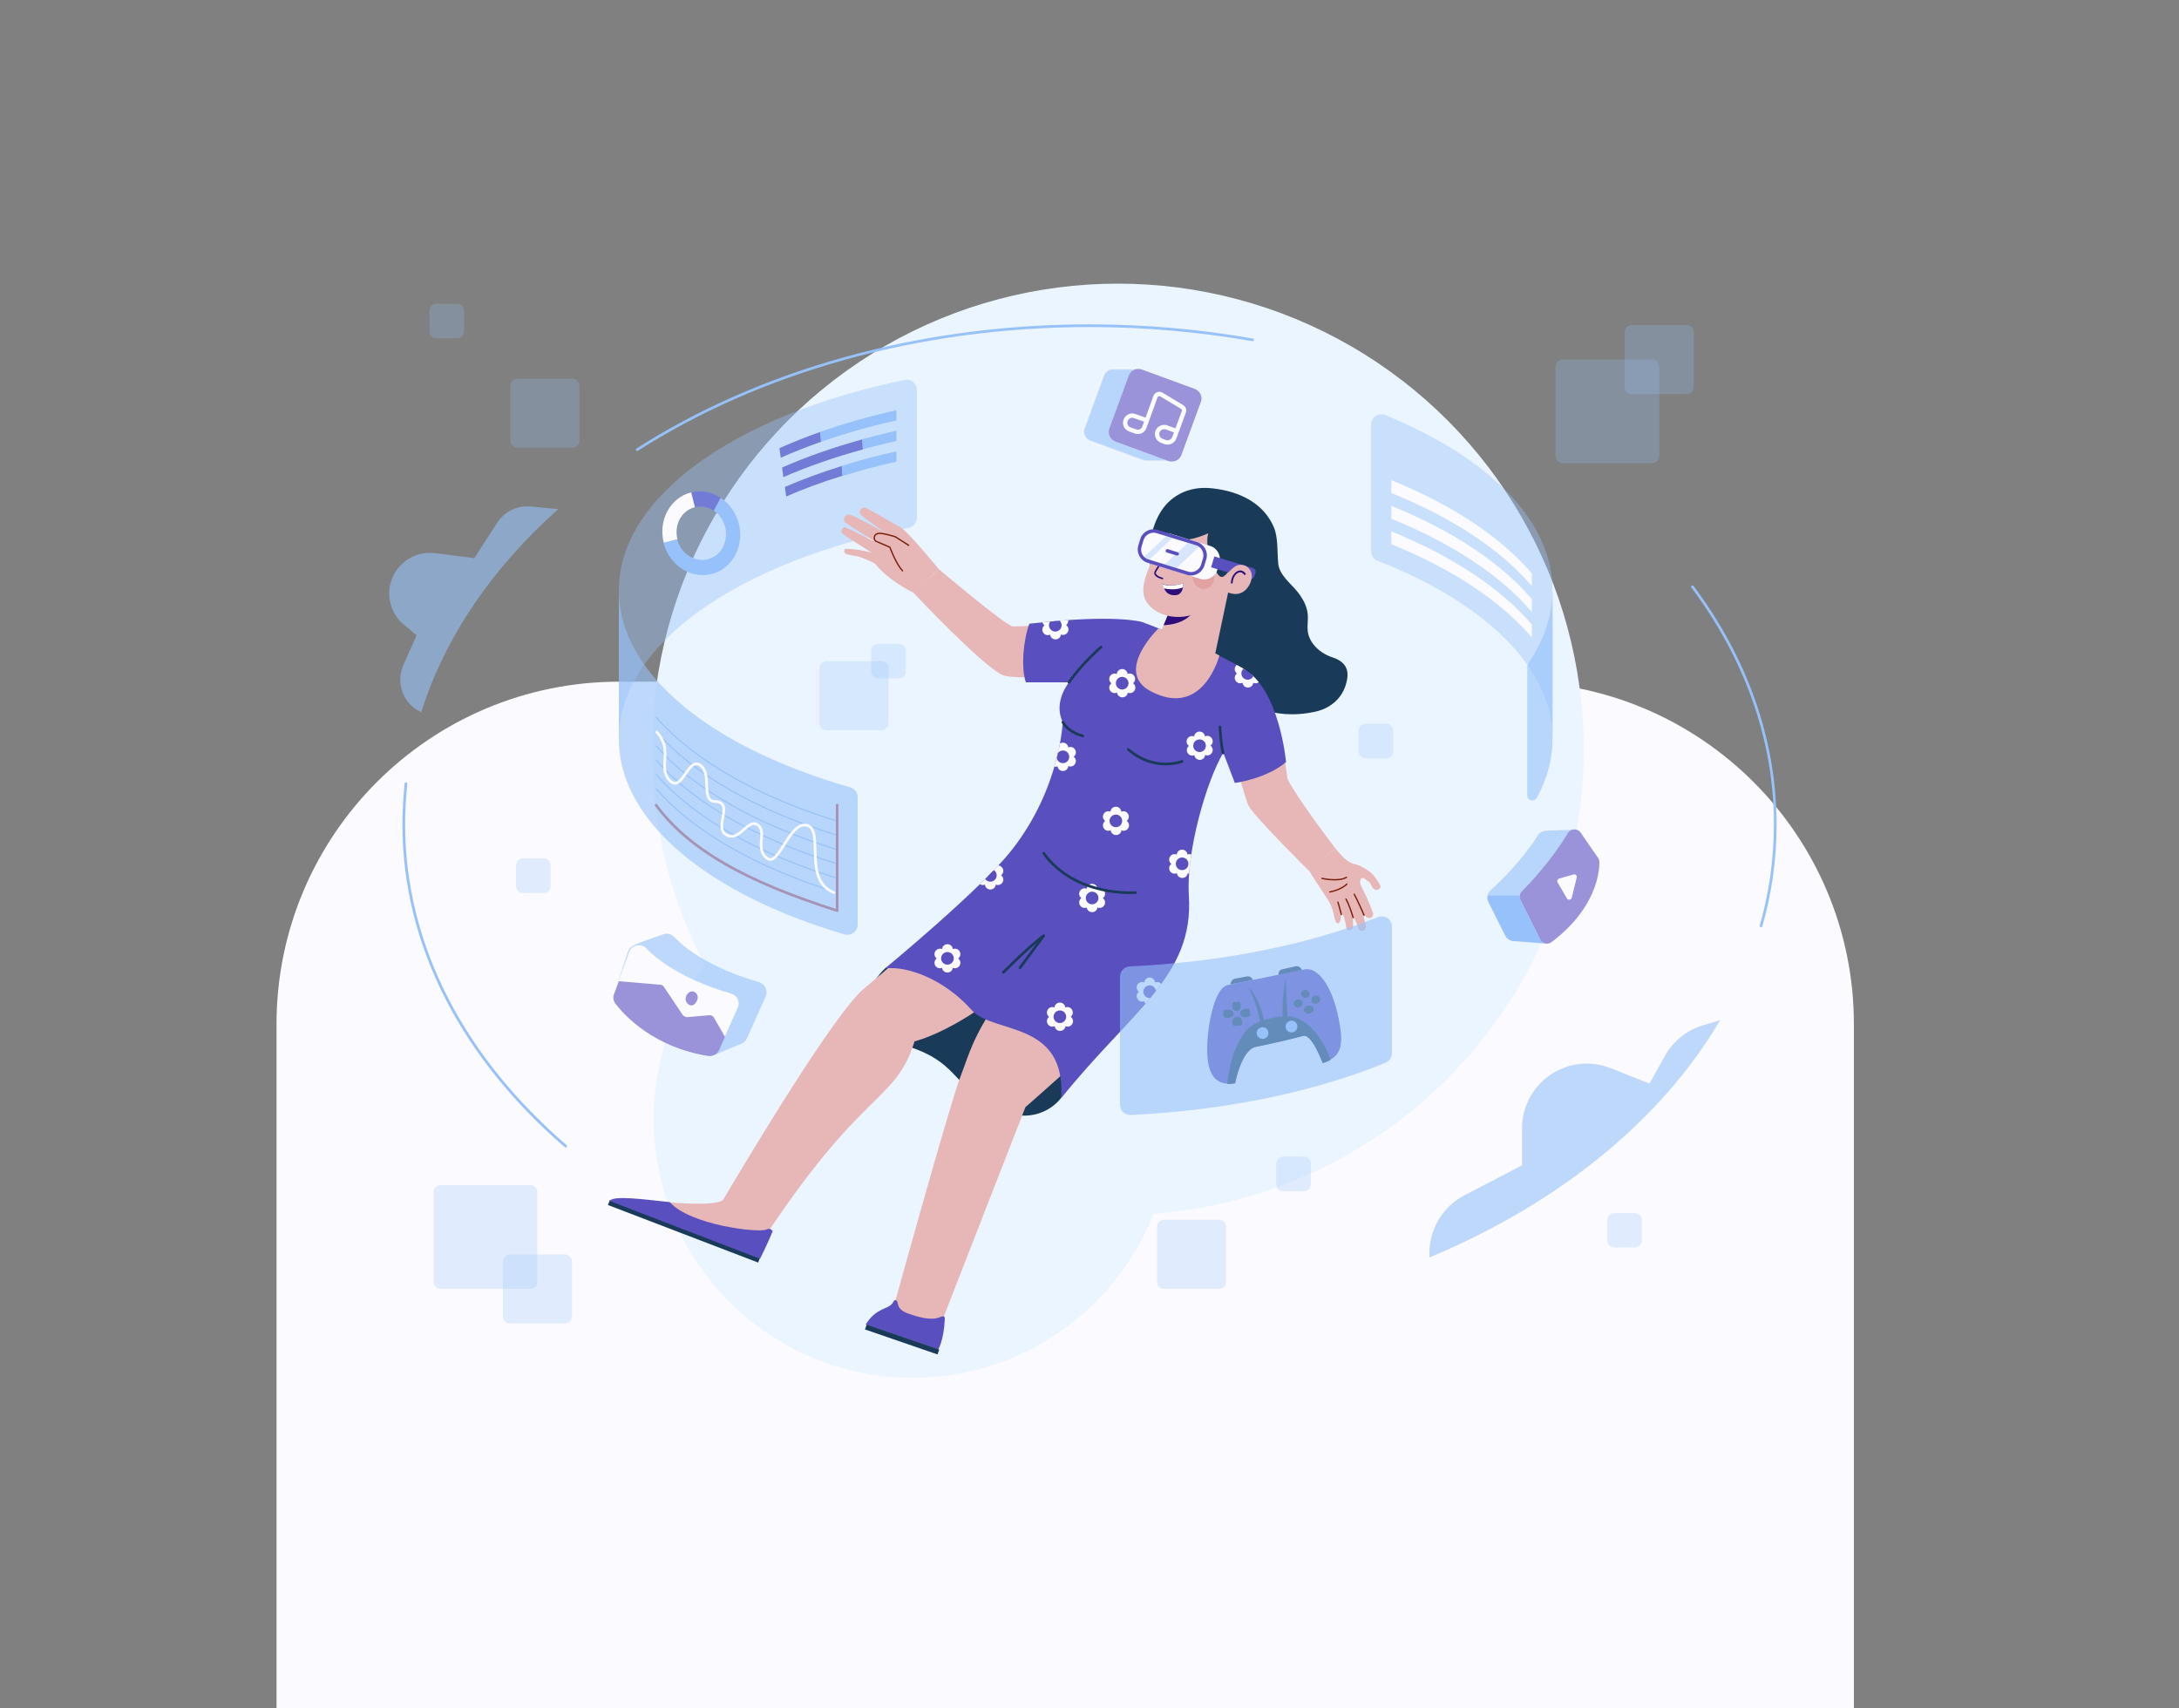 <?xml version="1.0" encoding="utf-8"?>
<!-- Generator: Adobe Illustrator 27.1.0, SVG Export Plug-In . SVG Version: 6.00 Build 0)  -->
<svg version="1.1" id="Capa_1" xmlns="http://www.w3.org/2000/svg" xmlns:xlink="http://www.w3.org/1999/xlink" x="0px" y="0px"
	 viewBox="0 0 1000 784" style="enable-background:new 0 0 1000 784;" xml:space="preserve">
<rect x="0" y="0" width="1000" height="784" fill="#808080" stroke="none"/>
<style type="text/css">
	.st0{fill:#FAFAFF;}
	.st1{fill:#EBF5FF;}
	.st2{opacity:0.25;fill:#96C1FA;enable-background:new    ;}
	.st3{fill:none;stroke:#96C1FA;stroke-width:1.228;stroke-linecap:round;stroke-linejoin:round;stroke-miterlimit:10;}
	.st4{opacity:0.6;}
	.st5{fill:#96C1FA;}
	.st6{opacity:0.6;fill:#96C1FA;enable-background:new    ;}
	.st7{opacity:0.6;fill:#5A4FBF;enable-background:new    ;}
	.st8{opacity:0.6;fill:#96C1FA;stroke:#FAFAFF;stroke-miterlimit:10;enable-background:new    ;}
	.st9{fill:none;stroke:#FAFAFF;stroke-width:2;stroke-miterlimit:10;}
	.st10{opacity:0.4;fill:#96C1FA;enable-background:new    ;}
	.st11{fill:#5A4FBF;}
	.st12{fill:none;stroke:#96C1FA;stroke-width:0.5;stroke-miterlimit:10;}
	.st13{fill:none;stroke:#BF504C;stroke-width:1.228;stroke-linecap:round;stroke-linejoin:round;stroke-miterlimit:10;}
	.st14{fill:none;stroke:#FAFAFF;stroke-width:1.228;stroke-linecap:round;stroke-linejoin:round;stroke-miterlimit:10;}
	.st15{fill:#193B59;}
	.st16{fill:#E7B7B7;}
	.st17{fill:#2D0E7A;}
	.st18{fill:#E3A2A2;}
	.st19{opacity:0.35;clip-path:url(#SVGID_00000114758475202329045590000018383462248294592386_);}
	.st20{fill:none;stroke:#7A1F0C;stroke-width:0.614;stroke-linecap:round;stroke-linejoin:round;stroke-miterlimit:10;}
	.st21{clip-path:url(#SVGID_00000113346935267851145940000013495158753629053083_);}
	.st22{fill:none;stroke:#193B59;stroke-width:1.228;stroke-linecap:round;stroke-linejoin:round;stroke-miterlimit:10;}
</style>
<g id="BACKGROUND">
	<path class="st0" d="M284.2,312.9h409.3c86.9,0,157.3,70.4,157.3,157.3V784H126.9V470.2C126.9,383.3,197.3,312.9,284.2,312.9z"/>
</g>
<g id="OBJECTS">
	<g>
		<circle class="st1" cx="513" cy="344" r="213.8"/>
		<ellipse class="st1" cx="418.8" cy="513.6" rx="118.8" ry="118.8"/>
	</g>
	<g>
		<path class="st2" d="M200.3,155.3h9.5c1.7,0,3.2-1.4,3.2-3.2v-9.5c0-1.7-1.4-3.2-3.2-3.2h-9.5c-1.7,0-3.2,1.4-3.2,3.2v9.5
			C197.1,153.9,198.5,155.3,200.3,155.3z"/>
		<path class="st2" d="M240,409.9h9.5c1.7,0,3.2-1.4,3.2-3.2v-9.5c0-1.7-1.4-3.2-3.2-3.2H240c-1.7,0-3.2,1.4-3.2,3.2v9.5
			C236.8,408.5,238.2,409.9,240,409.9z"/>
		<g>
			<path class="st2" d="M774.1,149.2h-25.3c-1.7,0-3.2,1.4-3.2,3.2v25.3c0,1.7,1.4,3.2,3.2,3.2h25.3c1.7,0,3.2-1.4,3.2-3.2v-25.3
				C777.3,150.6,775.8,149.2,774.1,149.2z"/>
			<path class="st2" d="M758.3,165h-41.2c-1.7,0-3.2,1.4-3.2,3.2v41.2c0,1.7,1.4,3.2,3.2,3.2h41.2c1.7,0,3.2-1.4,3.2-3.2v-41.2
				C761.4,166.5,760,165,758.3,165z"/>
		</g>
		<g>
			<path class="st2" d="M259.3,607.5h-25.3c-1.7,0-3.2-1.4-3.2-3.2v-25.3c0-1.7,1.4-3.2,3.2-3.2h25.3c1.7,0,3.2,1.4,3.2,3.2v25.3
				C262.5,606,261,607.5,259.3,607.5z"/>
			<path class="st2" d="M243.4,591.6h-41.2c-1.7,0-3.2-1.4-3.2-3.2v-41.2c0-1.7,1.4-3.2,3.2-3.2h41.2c1.7,0,3.2,1.4,3.2,3.2v41.2
				C246.6,590.2,245.2,591.6,243.4,591.6z"/>
		</g>
		<path class="st2" d="M237.4,205.5h25.3c1.7,0,3.2-1.4,3.2-3.2v-25.3c0-1.7-1.4-3.2-3.2-3.2h-25.3c-1.7,0-3.2,1.4-3.2,3.2v25.3
			C234.2,204,235.7,205.5,237.4,205.5z"/>
		<path class="st2" d="M534.2,591.6h25.3c1.7,0,3.2-1.4,3.2-3.2v-25.3c0-1.7-1.4-3.2-3.2-3.2h-25.3c-1.7,0-3.2,1.4-3.2,3.2v25.3
			C531,590.2,532.4,591.6,534.2,591.6z"/>
		<path class="st2" d="M588.9,546.8h9.5c1.7,0,3.2-1.4,3.2-3.2v-9.5c0-1.7-1.4-3.2-3.2-3.2h-9.5c-1.7,0-3.2,1.4-3.2,3.2v9.5
			C585.7,545.4,587.1,546.8,588.9,546.8z"/>
		<path class="st2" d="M379.3,335.2h25.3c1.7,0,3.2-1.4,3.2-3.2v-25.3c0-1.7-1.4-3.2-3.2-3.2h-25.3c-1.7,0-3.2,1.4-3.2,3.2V332
			C376.1,333.8,377.5,335.2,379.3,335.2z"/>
		<path class="st2" d="M403,311.4h9.5c1.7,0,3.2-1.4,3.2-3.2v-9.5c0-1.7-1.4-3.2-3.2-3.2H403c-1.7,0-3.2,1.4-3.2,3.2v9.5
			C399.9,310,401.3,311.4,403,311.4z"/>
		<path class="st2" d="M740.8,572.6h9.5c1.7,0,3.2-1.4,3.2-3.2V560c0-1.7-1.4-3.2-3.2-3.2h-9.5c-1.7,0-3.2,1.4-3.2,3.2v9.5
			C737.7,571.2,739.1,572.6,740.8,572.6z"/>
		<path class="st2" d="M626.7,348.1h9.5c1.7,0,3.2-1.4,3.2-3.2v-9.5c0-1.7-1.4-3.2-3.2-3.2h-9.5c-1.7,0-3.2,1.4-3.2,3.2v9.5
			C623.5,346.6,625,348.1,626.7,348.1z"/>
	</g>
	<g>
		<path class="st3" d="M776.7,269.3c24.2,32.4,38,69.6,38,109.1c0,16-2.2,31.5-6.5,46.6"/>
		<path class="st3" d="M292.4,206.4c55.4-35.4,128.1-56.9,207.6-56.9c25.8,0,50.9,2.3,74.9,6.5"/>
		<path class="st3" d="M259.6,526.1c-46.3-39.9-74.3-91.4-74.3-147.7c0-6.3,0.4-12.5,1-18.7"/>
	</g>
	<g class="st4">
		<path class="st5" d="M656,577.2c59.2-24.7,106.4-62.9,133.4-108.9l-7.5,2.2c-7.6,2.2-14,7.3-17.8,14.1l-7.1,12.8l-17.8-7.1
			c-10.2-4-21.7-2.2-30.1,4.9l0,0c-6.7,5.6-10.6,13.9-10.6,22.7v17l-26.5,13.8c-9.6,5-15.7,14.9-16,25.7L656,577.2z"/>
		<path class="st5" d="M193.3,326.9c11-34.8,32.9-66.5,62.9-93.2l-12.7-1.2c-6.1-0.6-12,2.3-15.3,7.4l-10.5,16.3l-18-2.3
			c-8.1-1-16,3.3-19.4,10.8l0,0c-3.5,7.6-1.4,16.6,5,22l5.9,4.9l-6.1,13.7C181.5,313.6,185.1,323.2,193.3,326.9L193.3,326.9z"/>
	</g>
	<g>
		<g>
			<path class="st6" d="M723.2,380.8l-13.6,0.5c-1.5,0.1-3,0.8-3.8,2.1c-7.2,11.4-17,21-21.7,25.2c-1.6,1.4-2,3.7-1,5.6l7.6,15.2
				c0.7,1.5,2.2,2.5,3.8,2.6l15.6,1.2l13.7-28.3L723.2,380.8z"/>
			<path class="st0" d="M697.8,413.2l9,18c1,2,3.5,2.6,5.3,1.2c20.5-15.5,21.9-32.1,21.9-36.6c0-0.7-0.2-1.4-0.6-2l-8-11.6
				c-1.4-2.1-4.6-2-5.9,0.2c-7.5,12.4-17.1,22.8-21.1,26.7C697.3,410.2,697.1,411.8,697.8,413.2z"/>
			<path class="st7" d="M697.8,413.2l9,18c1,2,3.5,2.6,5.3,1.2c20.5-15.5,21.9-32.1,21.9-36.6c0-0.7-0.2-1.4-0.6-2l-8-11.6
				c-1.4-2.1-4.6-2-5.9,0.2c-7.5,12.4-17.1,22.8-21.1,26.7C697.3,410.2,697.1,411.8,697.8,413.2z"/>
			<path class="st0" d="M714.8,405l4.3,7.4c0.5,0.9,1.9,0.7,2.2-0.3l2.3-9.3c0.2-0.9-0.6-1.7-1.5-1.4l-6.6,1.9
				C714.8,403.5,714.4,404.4,714.8,405z"/>
			<g>
				<path class="st5" d="M706.8,431.2l-9-18c-0.3-0.7-0.4-1.4-0.3-2.1h-14.7c-0.2,1-0.1,2.1,0.4,3l7.6,15.2c0.7,1.5,2.2,2.5,3.8,2.6
					l14.7,1.1C708.3,432.9,707.3,432.2,706.8,431.2z"/>
				<path class="st5" d="M710.1,433.1l0.2,0l0,0C710.2,433.1,710.1,433.1,710.1,433.1z"/>
			</g>
		</g>
		<g>
			<path class="st6" d="M348.3,450.8c-9.1-2.6-27.8-9.1-39-20.8c-1.4-1.5-3.5-1.8-5.2-1l0,0c-12.4,4.2-14.4,4.9-15.6,7
				c-0.4,0.7-6.6,20.3-6.6,20.3l7.3,2.4l38.8,25.5l12.4-5.2l0,0c1-0.5,1.9-1.3,2.4-2.4l8.6-19.2
				C352.5,454.6,351.1,451.6,348.3,450.8z"/>
			<path class="st0" d="M296.6,435.3c11.3,11.7,30,18.2,39,20.8c2.7,0.8,4.2,3.8,3,6.4l-8.6,19.2c-0.9,1.9-2.9,3.1-5,2.7
				c-25-4-38.3-18.4-42.5-23.9c-1-1.3-1.2-3-0.7-4.5l7-19.2C290,433.8,294.2,432.8,296.6,435.3z"/>
			<path class="st7" d="M313.2,465.7l-8.5-12.7c-0.4-0.6-1-1-1.8-1l-18.9-1.6l-2.2,5.9c-0.6,1.5-0.3,3.2,0.7,4.5
				c4.3,5.5,17.5,19.9,42.5,23.9c2.1,0.3,4.1-0.8,5-2.7l2.7-6.1l-5-8.7c-0.5-0.8-1.3-1.3-2.2-1.2l-10.3,0.9
				C314.5,466.8,313.6,466.4,313.2,465.7z"/>
			<path class="st7" d="M316.4,461.3c2.5,1.3,5.5-3.8,2.6-5.8C316.1,453.4,312.4,459.1,316.4,461.3z"/>
		</g>
		<g>
			<path class="st8" d="M536.6,178.4l-12.8-4.7l-1.6-4.5h-11.6v0c-1.9,0-3.6,1.2-4.3,3.1l-8.9,24.3c-0.9,2.4,0.4,5.1,2.8,6l24.3,8.9
				c0.5,0.2,1,0.2,1.5,0.3l0,0h11.7l-4.1-11.3l5.9-16.1C540.3,182,539,179.3,536.6,178.4z"/>
			<path class="st0" d="M536.2,211.6l-24.3-8.9c-2.4-0.9-3.7-3.6-2.8-6l8.9-24.3c0.9-2.4,3.6-3.7,6-2.8l24.3,8.9
				c2.4,0.9,3.7,3.6,2.8,6l-8.9,24.3C541.4,211.2,538.7,212.4,536.2,211.6z"/>
			<path class="st7" d="M536.2,211.6l-24.3-8.9c-2.4-0.9-3.7-3.6-2.8-6l8.9-24.3c0.9-2.4,3.6-3.7,6-2.8l24.3,8.9
				c2.4,0.9,3.7,3.6,2.8,6l-8.9,24.3C541.4,211.2,538.7,212.4,536.2,211.6z"/>
			<path class="st9" d="M540.1,197.9l-4.7-1.7c-1.7-0.6-3.6,0.3-4.2,1.9l0,0c-0.6,1.7,0.3,3.6,1.9,4.2l1.6,0.6
				c1.7,0.6,3.6-0.3,4.2-1.9l4.4-12c0.3-0.8,0-1.7-0.8-2.2l-9.5-5.7c-1-0.6-2.3-0.1-2.7,0.9l-5.1,14.1c-0.6,1.7-2.5,2.6-4.2,1.9
				l-2.5-0.9c-1.7-0.6-2.6-2.5-1.9-4.2l0,0c0.6-1.7,2.5-2.6,4.2-1.9l5.6,2"/>
		</g>
	</g>
	<g>
		<g>
			<g>
				<path class="st10" d="M712.5,270.9v68.3c0-33.1-31.4-62.6-80.3-81.8c-1.8-0.7-3-2.4-3-4.4v-58.1c0-3.3,3.4-5.6,6.5-4.4
					C682.6,209.7,712.5,238.6,712.5,270.9z"/>
				<g>
					<path class="st0" d="M703,286.7v5.9c-14.2-16.6-36.1-31.3-64.5-42.8v-5.9C666.9,255.5,688.8,270.1,703,286.7z"/>
					<path class="st0" d="M703,275v5.9c-14.2-16.6-36.1-31.3-64.5-42.8v-5.9C666.9,243.7,688.8,258.4,703,275z"/>
					<path class="st0" d="M703,265v4c0,0,0,0,0,0v0c-14.2-16.6-36.1-31.2-64.5-42.7v-5.9c27.8,11.3,49.4,25.6,63.6,41.8v0
						c0.3,0.3,0.6,0.6,0.9,1v0C703,263.8,703,264.4,703,265z"/>
				</g>
			</g>
			<path class="st6" d="M712.5,270.9v68.3c0,9.4-2.5,18.4-7.2,27c-1.2,2.1-4.4,1.3-4.4-1.1v-58.6c0-0.9,0.3-1.9,0.8-2.6
				C708.7,293.5,712.5,282.4,712.5,270.9z"/>
		</g>
		<g>
			<g>
				<g>
					<path class="st5" d="M411.4,197.7v4.7c-5.3,1.2-10.4,2.5-15.4,3.8l-0.4-4.6C400.7,200.3,406,198.9,411.4,197.7z"/>
					<path class="st5" d="M411.4,207.2v4.7c-8.6,1.9-16.9,4.1-24.7,6.6l-0.4-4.6C394.2,211.3,402.6,209.1,411.4,207.2z"/>
					<path class="st5" d="M411.4,188.3v4.7c-12.3,2.7-23.8,6-34.6,9.8l-0.6-4.5C387.1,194.5,398.8,191.1,411.4,188.3z"/>
					<path class="st11" d="M376.8,202.8c-6.5,2.3-12.7,4.7-18.5,7.3l-0.6-4.4c5.9-2.6,12.1-5.1,18.6-7.4L376.8,202.8z"/>
					<path class="st11" d="M396,206.3c-13.2,3.6-25.4,7.9-36.5,12.7l-0.6-4.4c11.1-4.9,23.4-9.2,36.7-12.9L396,206.3z"/>
					<path class="st11" d="M386.6,218.4c-9.2,2.8-17.8,6-25.8,9.5l-0.6-4.4c8.1-3.5,16.8-6.7,26.1-9.6L386.6,218.4z"/>
				</g>
				<g>
					<path class="st5" d="M339.1,240.5c2.6,10.3-3.1,20.7-12.6,23c-9.5,2.4-19.4-4.1-22-14.4l6.3-1.6c1.6,6.6,7.9,10.7,14,9.2
						c6.1-1.5,9.6-8.1,8-14.7c-0.8-3.3-2.8-6-5.3-7.6l3.2-5.9C334.7,231.1,337.8,235.3,339.1,240.5z"/>
					<path class="st11" d="M330.7,228.5l-3.2,5.9c-2.5-1.7-5.6-2.3-8.6-1.6l-1.7-6.8C321.9,224.8,326.8,225.9,330.7,228.5z"/>
				</g>
				<path class="st10" d="M420.8,179v58.7c0,2.2-1.6,4.2-3.8,4.6c-78,15.7-133,53.2-133,97v-68.3c0-43.4,54.1-80.7,131.1-96.6
					C418,173.7,420.8,176,420.8,179z"/>
				<path class="st0" d="M317.2,226l1.7,6.8c-6.1,1.5-9.7,8.1-8,14.7l-6.3,1.6C302,238.7,307.6,228.4,317.2,226z"/>
			</g>
			<g>
				<g>
					<path class="st12" d="M384.2,409.7c-36.7-11.3-66-27.9-83.1-47.7"/>
					<path class="st12" d="M384.2,403.1c-36.7-11.3-66-27.9-83.1-47.7"/>
					<path class="st12" d="M384.2,396.5c-36.7-11.3-66-27.9-83.1-47.7"/>
					<path class="st12" d="M384.2,390c-36.7-11.3-66-27.9-83.1-47.7"/>
					<path class="st12" d="M301.1,329.2c17.2,19.7,46.4,36.4,83.1,47.7"/>
					<path class="st12" d="M384.2,383.4c-36.7-11.3-66-27.9-83.1-47.7"/>
				</g>
				<path class="st13" d="M384.2,369.5V418c-42.4-13.5-68-28.1-83.1-48.4"/>
				<path class="st6" d="M393.6,365.9v58.5c0,3.1-3,5.4-6.1,4.5C325.5,410.6,284,377.3,284,339.2v-68.3c0,38.6,42.7,72.3,106.2,90.5
					C392.2,362,393.6,363.8,393.6,365.9z"/>
				<path class="st14" d="M382.8,409.7c-14.3-5.2-4.7-27.9-12-30.7c-8.1-3.1-13.2,18.5-18.4,15.2c-6.6-4.2,0.3-12.7-5.1-15.8
					c-4.3-2.4-8,8.2-14,4.8c-6-3.4,4-15-5.3-15.3c-6.6-0.3-0.9-12.7-6.7-16.7c-5.7-4-8.3,13.6-14.3,6.7c-5-5.7,2-14-5.6-21.8"/>
			</g>
		</g>
	</g>
	<g>
		<path class="st15" d="M486.9,504.1c-6.7,8.3-20.6,12.8-37.5,0c-14.5-11-13.1-19.7-42.2-26.4c-23-5.3-5.6-29.3-1-33.2
			c4.7-4,56.7,3.5,56.7,3.5l33.6,36.4L486.9,504.1z"/>
		<g>
			<path class="st16" d="M527.6,454.6c-6.2,9.1-57,53.6-57,53.6l-37.9,97.2l-12.3,7.6l-13.6-8.5l4.1-7.4c0,0,25.1-90.7,29.8-102.7
				c4.2-10.7,7.9-27,28.2-46.8c-28,25.5-49.2,30.4-49.2,30.4c-9,28.8-23.9,20.7-71.1,93.4l-43-15.7l1.4-3.8c0,0,22.9,2.1,25-1.4
				c9.7-16.4,50.9-85.6,64.7-96.9c20.6-16.9,74.4-66,74.4-66l72.1,19.8C549.6,424.2,533.3,446.2,527.6,454.6z"/>
			<g>
				
					<rect x="312.6" y="528.6" transform="matrix(0.358 -0.934 0.934 0.358 -326.625 655.842)" class="st15" width="2.4" height="73.8"/>
				<path class="st11" d="M351.6,564.4c-3.6,1.6-35-2.1-44.2-12.6c-11.9-1.3-26.5-3.2-27.5-0.5l68.9,26.5c0,0,3.7-7.3,5.8-12.7
					C354,564.2,353.1,563.7,351.6,564.4z"/>
			</g>
			<g>
				<path class="st11" d="M430.6,619.4l-33.3-11.5c5-7.8,10-6.7,12.2-9.6c0.6-0.8,0.8-1.7,1.5-1.5c1.9,0.4-0.5,3.9,5.7,6.1
					c13.5,4.9,14.6,0.7,16.5,1.4c0.3,0.1,0.4,0.5,0.4,1.2C433.1,615.4,430.6,619.4,430.6,619.4z"/>
				
					<rect x="412.3" y="597.2" transform="matrix(0.326 -0.946 0.946 0.326 -302.398 805.587)" class="st15" width="2.4" height="35.2"/>
			</g>
		</g>
		<g>
			<path class="st15" d="M532.9,271.6c-8.2-8.7-7.4-33.3,5.4-42.9c5.5-4.1,11.5-5.2,17.6-4.6c13.8,1.4,24.2,7.4,28.7,17.9
				c2,4.7,1.5,11.2,2,16.6c0.5,5.4,5.8,9.2,8.9,13.1c1.9,2.4,3.4,4.9,4.2,7.8c1,3.4,0.2,6.2,0.4,9.6c0.4,6.1,5.8,10.8,11.3,12.6
				c6.6,2.2,8.3,6.2,6.1,13c-2.1,6.4-7.4,10.6-14,12c-20.1,4.3-33.3-4-40-12.4c-4.6-5.8-5.3-13.2-9-19.4c-2.7-4.4-6.4-7.9-10.6-10.9
				C538.1,279.8,538,277,532.9,271.6z"/>
			<g>
				<path class="st16" d="M544.2,261c-0.8,4-13.3,33.4-13.3,33.4c-5.4,14.3,23.6,14.2,26.3,8l8.3-39.3L544.2,261z"/>
				<path class="st17" d="M534,287c13.7-0.7,15-9.4,15-9.4l-9.8-3.4C537.5,278.6,535.6,283.3,534,287L534,287z"/>
			</g>
			<path class="st16" d="M535.7,239c-5.8,5-4.2,9.2-6.1,15.3c-2,6.6-7.4,15.2-3.6,21.7c3.9,6.7,16.6,10.9,28.6,2.6
				c12.2-8.4,15.8-27.5,7.7-35.2C555.5,236.9,543.7,232.1,535.7,239z"/>
			<g>
				<path class="st17" d="M533.4,265.9c-3-0.9-3.4-1.7-3.7-2.7c-0.1-0.6,0.4-1.5,1.7-3.4c0.9-1.3,1.9-2.9,2.6-4.3
					c0.1-0.2,0.3-0.3,0.5-0.2c0.2,0.1,0.3,0.3,0.2,0.5c-0.7,1.5-1.8,3.1-2.7,4.4c-0.7,1.1-1.6,2.4-1.6,2.8c0.2,0.6,0.3,1.3,3.2,2.2
					c0.2,0.1,0.3,0.3,0.2,0.5C533.8,265.8,533.6,265.9,533.4,265.9z"/>
				<path class="st18" d="M557.1,263.8c0.6,3.1-1.1,6-3.8,6.5c-2.7,0.5-5.4-1.5-6-4.6c-0.6-3.1,1.1-6,3.8-6.5
					C553.8,258.6,556.5,260.7,557.1,263.8z"/>
				<g>
					<path class="st17" d="M543,267.7c-3.1,1.1-7.4,1.5-9.6,0.2c0.8,2.3,1.6,5.5,6,5.3C542.1,273.1,543.1,270.6,543,267.7z"/>
					<path class="st0" d="M542.9,269.6c0.1-0.6,0.1-1.3,0.1-1.9c-0.4,0.1-0.8,0.3-1.2,0.4c-0.8,0.2-1.7,0.4-2.6,0.5
						c-2.2,0.3-4.4,0.2-5.8-0.6c0.2,0.6,0.4,1.4,0.7,2.1C538.2,270.9,541.1,270.4,542.9,269.6z"/>
				</g>
				<g>
					<path class="st15" d="M543.1,255.1c-0.4,1.3-1.3,2.1-2.1,1.9c-0.8-0.2-1-1.5-0.7-2.7c0.4-1.3,1.3-2.1,2.1-1.9
						C543.2,252.6,543.5,253.8,543.1,255.1z"/>
					<path class="st15" d="M540.6,249.7c0.1,0.9,1.9,0.1,3.8,0.5c1.6,0.4,3.1,1.6,3.6,2.4c0.5-1.1-0.7-3-2.7-3.8
						C542.2,247.7,540.6,249.7,540.6,249.7z"/>
					<path class="st15" d="M542.5,252.4c-1.2-0.6-2.4-0.7-2.4-0.7l2.2,1.5L542.5,252.4z"/>
				</g>
				<g>
					<path class="st15" d="M532.6,253c-0.3,1.1-1.1,1.8-1.7,1.6c-0.6-0.2-0.9-1.2-0.5-2.3c0.3-1.1,1.1-1.8,1.7-1.6
						C532.7,250.9,533,252,532.6,253z"/>
					<path class="st15" d="M534.4,249.3c-0.5,1-1.6-0.7-2.8-0.6c-1.1,0.1-2.1,0.6-2.7,1.1c-0.1-0.8,0.9-2.1,2.4-2.2
						C533.6,247.5,534.4,249.3,534.4,249.3z"/>
					<path class="st15" d="M532.1,250.7c-1.2-0.6-1.9-0.6-1.9-0.6l1.8,1.2L532.1,250.7z"/>
				</g>
			</g>
			<path class="st15" d="M566,238.4c-7.4-6.4-18.6-11.7-26.2-8.6c-8.7,3.5-9.8,14-9.8,14c3.2,3.5,11.2,6.9,24.5,1
				c-1.8,6,2.2,16.4,4.8,19.3c2.4,2.6,4.1-2.4,7.2-3.7C567.3,260.1,573.4,244.8,566,238.4z"/>
			<g>
				<path class="st0" d="M550.8,265.7l-18.2-5.6c-3.3-1-5.2-4.6-4.2-7.9l0.9-3c1-3.3,4.6-5.2,7.9-4.2l18.2,5.6
					c3.3,1,5.2,4.6,4.2,7.9l-0.9,3C557.7,264.8,554.2,266.7,550.8,265.7z"/>
				<path class="st11" d="M544.8,263.9l-18.2-5.6c-3.3-1-5.2-4.6-4.2-7.9l0.9-3c1-3.3,4.6-5.2,7.9-4.2l18.2,5.6
					c3.3,1,5.2,4.6,4.2,7.9l-0.9,3C551.6,263,548.1,264.9,544.8,263.9z"/>
				<path class="st0" d="M523.9,250.9l0.9-3c0.8-2.5,3.4-3.9,5.9-3.2l18.2,5.6c2.5,0.8,3.9,3.4,3.2,5.9l-0.9,3
					c-0.8,2.5-3.4,3.9-5.9,3.2l-18.2-5.6C524.5,256,523.1,253.4,523.9,250.9z"/>
				<path class="st11" d="M573.6,265.8l-17.8-5.4l1.5-5l17.8,5.4c0.8,0.3,1.3,1.1,1.1,2l-0.6,1.9C575.3,265.6,574.4,266,573.6,265.8
					z"/>
				<g>
					<g>
						<defs>
							<path id="SVGID_1_" d="M523.9,250.9l0.9-3c0.8-2.5,3.4-3.9,5.9-3.2l18.2,5.6c2.5,0.8,3.9,3.4,3.2,5.9l-0.9,3
								c-0.8,2.5-3.4,3.9-5.9,3.2l-18.2-5.6C524.5,256,523.1,253.4,523.9,250.9z"/>
						</defs>
						<clipPath id="SVGID_00000054244027936889656920000004187016720949120434_">
							<use xlink:href="#SVGID_1_"  style="overflow:visible;"/>
						</clipPath>
						<g style="opacity:0.35;clip-path:url(#SVGID_00000054244027936889656920000004187016720949120434_);">
							
								<rect x="518" y="248.5" transform="matrix(0.731 -0.682 0.682 0.731 -27.068 430.923)" class="st5" width="30.8" height="2.6"/>
							
								<rect x="524.7" y="255" transform="matrix(0.731 -0.682 0.682 0.731 -30.484 437.525)" class="st5" width="30.8" height="4.9"/>
						</g>
					</g>
				</g>
				<path class="st11" d="M540,255l-4.5-1.4c-0.4-0.1-0.7-0.6-0.5-1l0,0c0.1-0.4,0.6-0.7,1-0.5l4.5,1.4c0.4,0.1,0.7,0.6,0.5,1l0,0
					C540.9,254.8,540.4,255.1,540,255z"/>
			</g>
			<g>
				<path class="st16" d="M566.5,260.2c3.4-2.4,8,0,8,4.3c0,3-3.2,10.4-10.8,7.5C556.6,269.4,564,262,566.5,260.2z"/>
				<path class="st17" d="M565.2,267.9c-0.2-0.1-0.3-0.2-0.3-0.4c0.1-2.6,1.6-4.9,3.4-5.5c1.2-0.4,2.4,0,3.3,1.2
					c0.2,0.2,0.1,0.5-0.1,0.6c-0.2,0.2-0.5,0.1-0.6-0.1c-0.7-0.9-1.5-1.2-2.4-0.9c-1.5,0.5-2.7,2.5-2.8,4.7c0,0.2-0.2,0.4-0.5,0.4
					C565.3,267.9,565.3,267.9,565.2,267.9z"/>
			</g>
		</g>
		<g>
			<g>
				<path class="st16" d="M491.7,308.9c0,0-25.3,3.7-31.7,0.9c-9.2-4.1-40.7-37.6-40.7-37.6l11.5-11c0,0,30.3,25.7,33.9,26.3
					c1.8,0.3,15.8-0.9,30.3-1.3L491.7,308.9z"/>
				<g>
					<path class="st16" d="M430.8,261.2c0,0-13.8-16.9-17.2-18.9c-3.4-2-15.4-9-16.6-9.3c-1.7-0.4-3,1.8-2.2,3
						c0.7,1.1,11.8,8.8,11.8,8.8s-14.3-8.1-16.7-8.6c-1.7-0.4-3.4,2-2.1,3.4c1.3,1.4,15.1,9.8,15.1,9.8s-14.1-7.1-14.8-7.3
						c-1.5-0.4-2.6,1.7-1.6,2.7c0.8,0.9,13.4,8.8,13.4,8.8s-5-1.1-5.7-1.2c-0.9-0.1-5.7-0.6-6.1-0.5c-1,0.3-0.9,1.9,0.3,2.4
						c0.8,0.3,4.8,1.1,5.4,1.1c0.3,0,7.3,2.7,8,3.6c6.5,8,17.7,13.2,17.7,13.2L430.8,261.2z"/>
					<path class="st20" d="M414.2,262c-3.1-3.3-5.8-10.8-5.8-10.8l-6.7-2.9c-1-1.4-0.5-3.4,1.9-3.5c2.4,0,7.3,1.6,7.3,1.6l6.1,3.9"
						/>
				</g>
			</g>
			<g>
				<g>
					<path class="st16" d="M613,389.6c2.3,2.6,4.9,6.3,8.9,7.1c2.7,0.5,6.9,3.5,7.5,4.1c2.2,2.1,3.7,5,4.2,6
						c0.2,0.4-1.2,2.8-3.3,1.1c-0.8-0.7-1.1-2.5-2.3-3.3c-1.1-0.7-2.6-2.1-3.2-1.4c-0.8,0.9-0.8,2.3,0,3.8
						c3.4,6.5,4.9,10.8,5.3,12.1c0.3,1.1-0.6,3.1-2.9,2c-0.5-0.3-0.9-1.3-1.1-1.2c-0.8,0.4,0,1.5,0.7,4.6c0.7,3-2.9,3.7-3.4,1.7
						c-0.4-1.7-1.8-4.6-2.3-5.2c-0.4-0.5-0.1,2.3-0.1,3.9c0.1,2.7-3.1,2.5-3.2,0.8c-0.6-5-2.4-8.1-2.4-6c0.1,4.3-1.6,5-2.4,3.3
						c-1-1.9-0.7-5.3-3.3-9.5c-5.4-8.5-6.1-9.1-9.2-14.3L613,389.6z"/>
					<g>
						<path class="st20" d="M621,421.2c-2-6.6-3.3-8.5-3.3-8.5"/>
						<path class="st20" d="M615.6,419.8c-0.8-3.2-1.6-5.7-1.6-5.7"/>
						<path class="st20" d="M626,420.1c-3-7-4.5-9.6-4.5-9.6"/>
						<path class="st20" d="M617.9,402.7c-3.5,2.2-11.2,0.5-11.2,0.5"/>
						<path class="st20" d="M618.1,405.8c-2.8,2.8-7.8,3.6-7.8,3.6"/>
					</g>
				</g>
				<path class="st16" d="M613,389.6l-12.5,9.9c0,0-24.5-24.2-27.4-29.5c-1.9-3.5-5.6-19.9-11.1-33.5l8.8-29.4
					c14.6,13.6,16.7,26.7,20.1,50.5C595.8,367.3,613,389.6,613,389.6z"/>
			</g>
			<g>
				<path class="st11" d="M590.2,349.8c-9,7.7-23.5,9.6-23.5,9.6l-5.3-13.9c-7.9,13.4-17.1,45.6-15.8,65.7
					c2.4,37-26.5,52.8-58.6,92.9c2.3-35.9-31.1-29.3-41-40.4c-12.5-14.1-29.4-20.4-39.8-19.2c0,0,44-36.3,58.1-54.3
					c22.4-28.5,23.4-58.8,23.4-58.8c-4.5-9.3,2.9-18.2,2.9-18.2l-19.8,0c-2.3-6.6-1.2-19.4,1.6-26.9c39.4-4.6,51.7-0.8,51.7-0.8
					s23.7,8.5,46.2,21.2c0.2,0.1,0.4,0.3,0.5,0.4C587.2,316.3,590.2,349.8,590.2,349.8z"/>
				<path class="st16" d="M559.6,300.9c-9.9-5.4-21.1-10.2-27.9-12.5c0,0-20.7,19.9-3.6,28.9C552.2,330,559.6,300.9,559.6,300.9z"/>
				<g>
					<g>
						<defs>
							<path id="SVGID_00000010297110291296073490000003034460682609257400_" d="M590.2,349.8c-9,7.7-23.5,9.6-23.5,9.6l-5.3-13.9
								c-7.9,13.4-17.1,45.6-15.8,65.7c2.4,37-26.5,52.8-58.6,92.9c2.3-35.9-31.1-29.3-41-40.4c-12.5-14.1-29.4-20.4-39.8-19.2
								c0,0,44-36.3,58.1-54.3c22.4-28.5,23.4-58.8,23.4-58.8c-4.5-9.3,2.9-18.2,2.9-18.2l-19.8,0c-2.3-6.6-1.2-19.4,1.6-26.9
								c39.4-4.6,51.7-0.8,51.7-0.8s23.7,8.5,46.2,21.2c0.2,0.1,0.4,0.3,0.5,0.4C587.2,316.3,590.2,349.8,590.2,349.8z"/>
						</defs>
						<clipPath id="SVGID_00000143578488279746515540000005219191042854487429_">
							<use xlink:href="#SVGID_00000010297110291296073490000003034460682609257400_"  style="overflow:visible;"/>
						</clipPath>
						<g style="clip-path:url(#SVGID_00000143578488279746515540000005219191042854487429_);">
							<g>
								<path class="st0" d="M457,397.8c0-1.4-1.1-2.5-2.5-2.5c-1.4,0-2.5,1.1-2.5,2.5c0,1.4,1.1,2.5,2.5,2.5
									C455.9,400.2,457,399.1,457,397.8z"/>
								<path class="st0" d="M452.3,397.6c-1.2-0.7-2.7-0.3-3.4,0.9c-0.7,1.2-0.3,2.7,0.9,3.4s2.7,0.3,3.4-0.9
									C453.8,399.8,453.4,398.3,452.3,397.6z"/>
								<path class="st0" d="M449.8,401.6c-1.2,0.7-1.6,2.2-0.9,3.4c0.7,1.2,2.2,1.6,3.4,0.9c1.2-0.7,1.6-2.2,0.9-3.4
									C452.5,401.3,451,400.9,449.8,401.6z"/>
								<path class="st0" d="M452,405.8c0,1.4,1.1,2.5,2.5,2.5c1.4,0,2.5-1.1,2.5-2.5c0-1.4-1.1-2.5-2.5-2.5
									C453.1,403.3,452,404.4,452,405.8z"/>
								<path class="st0" d="M456.7,405.9c1.2,0.7,2.7,0.3,3.4-0.9s0.3-2.7-0.9-3.4c-1.2-0.7-2.7-0.3-3.4,0.9
									C455.1,403.7,455.5,405.2,456.7,405.9z"/>
								<path class="st0" d="M459.2,401.9c1.2-0.7,1.6-2.2,0.9-3.4c-0.7-1.2-2.2-1.6-3.4-0.9c-1.2,0.7-1.6,2.2-0.9,3.4
									C456.5,402.2,458,402.6,459.2,401.9z"/>
								<circle class="st11" cx="454.5" cy="401.8" r="2.9"/>
							</g>
							<g>
								<path class="st0" d="M437.3,435.9c0-1.4-1.1-2.5-2.5-2.5c-1.4,0-2.5,1.1-2.5,2.5c0,1.4,1.1,2.5,2.5,2.5
									C436.2,438.4,437.3,437.3,437.3,435.9z"/>
								<path class="st0" d="M432.6,435.8c-1.2-0.7-2.7-0.3-3.4,0.9c-0.7,1.2-0.3,2.7,0.9,3.4c1.2,0.7,2.7,0.3,3.4-0.9
									C434.2,438,433.8,436.5,432.6,435.8z"/>
								<path class="st0" d="M430.1,439.8c-1.2,0.7-1.6,2.2-0.9,3.4c0.7,1.2,2.2,1.6,3.4,0.9c1.2-0.7,1.6-2.2,0.9-3.4
									C432.8,439.5,431.3,439.1,430.1,439.8z"/>
								<path class="st0" d="M432.3,443.9c0,1.4,1.1,2.5,2.5,2.5c1.4,0,2.5-1.1,2.5-2.5c0-1.4-1.1-2.5-2.5-2.5
									C433.4,441.5,432.3,442.6,432.3,443.9z"/>
								<path class="st0" d="M437,444.1c1.2,0.7,2.7,0.3,3.4-0.9c0.7-1.2,0.3-2.7-0.9-3.4c-1.2-0.7-2.7-0.3-3.4,0.9
									S435.9,443.4,437,444.1z"/>
								<path class="st0" d="M439.5,440.1c1.2-0.7,1.6-2.2,0.9-3.4c-0.7-1.2-2.2-1.6-3.4-0.9c-1.2,0.7-1.6,2.2-0.9,3.4
									C436.8,440.3,438.3,440.8,439.5,440.1z"/>
								<circle class="st11" cx="434.8" cy="439.9" r="2.9"/>
							</g>
							<g>
								<circle class="st0" cx="501.2" cy="408.2" r="2.5"/>
								<path class="st0" d="M499,408.1c-1.2-0.7-2.7-0.3-3.4,0.9c-0.7,1.2-0.3,2.7,0.9,3.4s2.7,0.3,3.4-0.9
									C500.5,410.3,500.1,408.8,499,408.1z"/>
								<path class="st0" d="M496.5,412.1c-1.2,0.7-1.6,2.2-0.9,3.4c0.7,1.2,2.2,1.6,3.4,0.9s1.6-2.2,0.9-3.4
									C499.2,411.8,497.7,411.4,496.5,412.1z"/>
								<path class="st0" d="M498.7,416.2c0,1.4,1.1,2.5,2.5,2.5c1.4,0,2.5-1.1,2.5-2.5c0-1.4-1.1-2.5-2.5-2.5
									C499.8,413.8,498.7,414.9,498.7,416.2z"/>
								<path class="st0" d="M503.4,416.4c1.2,0.7,2.7,0.3,3.4-0.9c0.7-1.2,0.3-2.7-0.9-3.4s-2.7-0.3-3.4,0.9
									C501.8,414.2,502.2,415.7,503.4,416.4z"/>
								<path class="st0" d="M505.9,412.4c1.2-0.7,1.6-2.2,0.9-3.4c-0.7-1.2-2.2-1.6-3.4-0.9c-1.2,0.7-1.6,2.2-0.9,3.4
									C503.2,412.7,504.7,413.1,505.9,412.4z"/>
								<circle class="st11" cx="501.2" cy="412.2" r="2.9"/>
							</g>
							<g>
								<circle class="st0" cx="542.5" cy="392.5" r="2.5"/>
								<path class="st0" d="M540.3,392.4c-1.2-0.7-2.7-0.3-3.4,0.9c-0.7,1.2-0.3,2.7,0.9,3.4c1.2,0.7,2.7,0.3,3.4-0.9
									C541.9,394.6,541.5,393.1,540.3,392.4z"/>
								<path class="st0" d="M537.8,396.4c-1.2,0.7-1.6,2.2-0.9,3.4c0.7,1.2,2.2,1.6,3.4,0.9c1.2-0.7,1.6-2.2,0.9-3.4
									C540.5,396.1,539,395.7,537.8,396.4z"/>
								<path class="st0" d="M540.1,400.5c0,1.4,1.1,2.5,2.5,2.5s2.5-1.1,2.5-2.5c0-1.4-1.1-2.5-2.5-2.5S540.1,399.2,540.1,400.5z"
									/>
								<path class="st0" d="M544.8,400.7c1.2,0.7,2.7,0.3,3.4-0.9c0.7-1.2,0.3-2.7-0.9-3.4c-1.2-0.7-2.7-0.3-3.4,0.9
									C543.2,398.5,543.6,400,544.8,400.7z"/>
								<path class="st0" d="M547.2,396.7c1.2-0.7,1.6-2.2,0.9-3.4c-0.7-1.2-2.2-1.6-3.4-0.9c-1.2,0.7-1.6,2.2-0.9,3.4
									C544.5,396.9,546.1,397.4,547.2,396.7z"/>
								<circle class="st11" cx="542.5" cy="396.5" r="2.9"/>
							</g>
							<g>
								<path class="st0" d="M514.6,372.8c0-1.4-1.1-2.5-2.5-2.5s-2.5,1.1-2.5,2.5c0,1.4,1.1,2.5,2.5,2.5S514.6,374.2,514.6,372.8z"
									/>
								<path class="st0" d="M509.9,372.7c-1.2-0.7-2.7-0.3-3.4,0.9c-0.7,1.2-0.3,2.7,0.9,3.4c1.2,0.7,2.7,0.3,3.4-0.9
									C511.5,374.9,511.1,373.4,509.9,372.7z"/>
								<path class="st0" d="M507.4,376.7c-1.2,0.7-1.6,2.2-0.9,3.4c0.7,1.2,2.2,1.6,3.4,0.9s1.6-2.2,0.9-3.4
									C510.1,376.4,508.6,376,507.4,376.7z"/>
								<path class="st0" d="M509.7,380.8c0,1.4,1.1,2.5,2.5,2.5s2.5-1.1,2.5-2.5c0-1.4-1.1-2.5-2.5-2.5
									C510.8,378.4,509.7,379.5,509.7,380.8z"/>
								<path class="st0" d="M514.4,381c1.2,0.7,2.7,0.3,3.4-0.9c0.7-1.2,0.3-2.7-0.9-3.4c-1.2-0.7-2.7-0.3-3.4,0.9
									C512.8,378.8,513.2,380.3,514.4,381z"/>
								<path class="st0" d="M516.8,377c1.2-0.7,1.6-2.2,0.9-3.4s-2.2-1.6-3.4-0.9c-1.2,0.7-1.6,2.2-0.9,3.4
									C514.2,377.2,515.7,377.6,516.8,377z"/>
								<circle class="st11" cx="512.1" cy="376.8" r="2.9"/>
							</g>
							<g>
								<path class="st0" d="M490.3,343.4c0-1.4-1.1-2.5-2.5-2.5c-1.4,0-2.5,1.1-2.5,2.5c0,1.4,1.1,2.5,2.5,2.5
									C489.2,345.9,490.3,344.8,490.3,343.4z"/>
								<path class="st0" d="M485.6,343.3c-1.2-0.7-2.7-0.3-3.4,0.9s-0.3,2.7,0.9,3.4c1.2,0.7,2.7,0.3,3.4-0.9
									C487.2,345.5,486.8,343.9,485.6,343.3z"/>
								<path class="st0" d="M483.1,347.3c-1.2,0.7-1.6,2.2-0.9,3.4c0.7,1.2,2.2,1.6,3.4,0.9s1.6-2.2,0.9-3.4
									C485.8,347,484.3,346.6,483.1,347.3z"/>
								<path class="st0" d="M485.3,351.4c0,1.4,1.1,2.5,2.5,2.5c1.4,0,2.5-1.1,2.5-2.5c0-1.4-1.1-2.5-2.5-2.5
									C486.4,348.9,485.3,350,485.3,351.4z"/>
								<path class="st0" d="M490,351.5c1.2,0.7,2.7,0.3,3.4-0.9c0.7-1.2,0.3-2.7-0.9-3.4c-1.2-0.7-2.7-0.3-3.4,0.9
									C488.5,349.4,488.9,350.9,490,351.5z"/>
								<path class="st0" d="M492.5,347.5c1.2-0.7,1.6-2.2,0.9-3.4c-0.7-1.2-2.2-1.6-3.4-0.9c-1.2,0.7-1.6,2.2-0.9,3.4
									C489.8,347.8,491.3,348.2,492.5,347.5z"/>
								<circle class="st11" cx="487.8" cy="347.4" r="2.9"/>
							</g>
							<g>
								<path class="st0" d="M553,338.3c0-1.4-1.1-2.5-2.5-2.5c-1.4,0-2.5,1.1-2.5,2.5c0,1.4,1.1,2.5,2.5,2.5
									C551.9,340.8,553,339.7,553,338.3z"/>
								<path class="st0" d="M548.3,338.2c-1.2-0.7-2.7-0.3-3.4,0.9c-0.7,1.2-0.3,2.7,0.9,3.4c1.2,0.7,2.7,0.3,3.4-0.9
									C549.9,340.3,549.5,338.8,548.3,338.2z"/>
								<path class="st0" d="M545.9,342.2c-1.2,0.7-1.6,2.2-0.9,3.4c0.7,1.2,2.2,1.6,3.4,0.9c1.2-0.7,1.6-2.2,0.9-3.4
									C548.6,341.9,547,341.5,545.9,342.2z"/>
								<path class="st0" d="M548.1,346.3c0,1.4,1.1,2.5,2.5,2.5s2.5-1.1,2.5-2.5c0-1.4-1.1-2.5-2.5-2.5
									C549.2,343.8,548.1,344.9,548.1,346.3z"/>
								<path class="st0" d="M552.8,346.4c1.2,0.7,2.7,0.3,3.4-0.9c0.7-1.2,0.3-2.7-0.9-3.4c-1.2-0.7-2.7-0.3-3.4,0.9
									C551.2,344.2,551.6,345.8,552.8,346.4z"/>
								<path class="st0" d="M555.3,342.4c1.2-0.7,1.6-2.2,0.9-3.4c-0.7-1.2-2.2-1.6-3.4-0.9c-1.2,0.7-1.6,2.2-0.9,3.4
									C552.6,342.7,554.1,343.1,555.3,342.4z"/>
								<path class="st11" d="M553.4,342.3c0-1.6-1.3-2.9-2.9-2.9s-2.9,1.3-2.9,2.9s1.3,2.9,2.9,2.9S553.4,343.9,553.4,342.3z"/>
							</g>
							<g>
								<circle class="st0" cx="515" cy="309.6" r="2.5"/>
								<path class="st0" d="M512.8,309.5c-1.2-0.7-2.7-0.3-3.4,0.9c-0.7,1.2-0.3,2.7,0.9,3.4c1.2,0.7,2.7,0.3,3.4-0.9
									C514.4,311.7,514,310.2,512.8,309.5z"/>
								<path class="st0" d="M510.3,313.5c-1.2,0.7-1.6,2.2-0.9,3.4c0.7,1.2,2.2,1.6,3.4,0.9c1.2-0.7,1.6-2.2,0.9-3.4
									C513,313.2,511.5,312.8,510.3,313.5z"/>
								<path class="st0" d="M512.6,317.6c0,1.4,1.1,2.5,2.5,2.5s2.5-1.1,2.5-2.5s-1.1-2.5-2.5-2.5S512.6,316.3,512.6,317.6z"/>
								<path class="st0" d="M517.3,317.8c1.2,0.7,2.7,0.3,3.4-0.9c0.7-1.2,0.3-2.7-0.9-3.4c-1.2-0.7-2.7-0.3-3.4,0.9
									S516.1,317.1,517.3,317.8z"/>
								<path class="st0" d="M519.7,313.8c1.2-0.7,1.6-2.2,0.9-3.4c-0.7-1.2-2.2-1.6-3.4-0.9c-1.2,0.7-1.6,2.2-0.9,3.4
									C517,314,518.5,314.4,519.7,313.8z"/>
								<circle class="st11" cx="515" cy="313.6" r="2.9"/>
							</g>
							<g>
								<path class="st0" d="M486.8,283c0-1.4-1.1-2.5-2.5-2.5c-1.4,0-2.5,1.1-2.5,2.5c0,1.4,1.1,2.5,2.5,2.5
									C485.7,285.5,486.8,284.4,486.8,283z"/>
								<path class="st0" d="M482.1,282.9c-1.2-0.7-2.7-0.3-3.4,0.9c-0.7,1.2-0.3,2.7,0.9,3.4s2.7,0.3,3.4-0.9
									C483.7,285.1,483.3,283.5,482.1,282.9z"/>
								<path class="st0" d="M479.6,286.9c-1.2,0.7-1.6,2.2-0.9,3.4c0.7,1.2,2.2,1.6,3.4,0.9s1.6-2.2,0.9-3.4
									C482.3,286.6,480.8,286.2,479.6,286.9z"/>
								<path class="st0" d="M481.9,291c0,1.4,1.1,2.5,2.5,2.5c1.4,0,2.5-1.1,2.5-2.5c0-1.4-1.1-2.5-2.5-2.5
									C483,288.5,481.9,289.6,481.9,291z"/>
								<path class="st0" d="M486.6,291.1c1.2,0.7,2.7,0.3,3.4-0.9c0.7-1.2,0.3-2.7-0.9-3.4s-2.7-0.3-3.4,0.9
									C485,289,485.4,290.5,486.6,291.1z"/>
								<path class="st0" d="M489,287.1c1.2-0.7,1.6-2.2,0.9-3.4c-0.7-1.2-2.2-1.6-3.4-0.9c-1.2,0.7-1.6,2.2-0.9,3.4
									C486.4,287.4,487.9,287.8,489,287.1z"/>
								<path class="st11" d="M487.2,287c0-1.6-1.3-2.9-2.9-2.9c-1.6,0-2.9,1.3-2.9,2.9s1.3,2.9,2.9,2.9
									C485.9,289.9,487.2,288.6,487.2,287z"/>
							</g>
							<g>
								<path class="st0" d="M575.1,305.1c0-1.4-1.1-2.5-2.5-2.5s-2.5,1.1-2.5,2.5c0,1.4,1.1,2.5,2.5,2.5S575.1,306.5,575.1,305.1z"
									/>
								<path class="st0" d="M570.4,305c-1.2-0.7-2.7-0.3-3.4,0.9s-0.3,2.7,0.9,3.4c1.2,0.7,2.7,0.3,3.4-0.9S571.6,305.7,570.4,305z
									"/>
								<path class="st0" d="M567.9,309c-1.2,0.7-1.6,2.2-0.9,3.4s2.2,1.6,3.4,0.9c1.2-0.7,1.6-2.2,0.9-3.4
									C570.6,308.7,569.1,308.3,567.9,309z"/>
								<path class="st0" d="M570.2,313.1c0,1.4,1.1,2.5,2.5,2.5s2.5-1.1,2.5-2.5c0-1.4-1.1-2.5-2.5-2.5
									C571.3,310.7,570.2,311.8,570.2,313.1z"/>
								<path class="st0" d="M574.9,313.3c1.2,0.7,2.7,0.3,3.4-0.9c0.7-1.2,0.3-2.7-0.9-3.4c-1.2-0.7-2.7-0.3-3.4,0.9
									C573.3,311.1,573.7,312.6,574.9,313.3z"/>
								<path class="st0" d="M577.3,309.3c1.2-0.7,1.6-2.2,0.9-3.4c-0.7-1.2-2.2-1.6-3.4-0.9c-1.2,0.7-1.6,2.2-0.9,3.4
									C574.6,309.6,576.1,310,577.3,309.3z"/>
								<circle class="st11" cx="572.6" cy="309.1" r="2.9"/>
							</g>
							<g>
								<path class="st0" d="M488.9,462.7c0-1.4-1.1-2.5-2.5-2.5c-1.4,0-2.5,1.1-2.5,2.5c0,1.4,1.1,2.5,2.5,2.5
									C487.8,465.2,488.9,464.1,488.9,462.7z"/>
								<path class="st0" d="M484.2,462.6c-1.2-0.7-2.7-0.3-3.4,0.9c-0.7,1.2-0.3,2.7,0.9,3.4c1.2,0.7,2.7,0.3,3.4-0.9
									C485.8,464.8,485.4,463.3,484.2,462.6z"/>
								<path class="st0" d="M481.7,466.6c-1.2,0.7-1.6,2.2-0.9,3.4c0.7,1.2,2.2,1.6,3.4,0.9s1.6-2.2,0.9-3.4
									C484.4,466.3,482.9,465.9,481.7,466.6z"/>
								<path class="st0" d="M484,470.7c0,1.4,1.1,2.5,2.5,2.5c1.4,0,2.5-1.1,2.5-2.5c0-1.4-1.1-2.5-2.5-2.5
									C485.1,468.2,484,469.4,484,470.7z"/>
								<path class="st0" d="M488.7,470.9c1.2,0.7,2.7,0.3,3.4-0.9c0.7-1.2,0.3-2.7-0.9-3.4c-1.2-0.7-2.7-0.3-3.4,0.9
									C487.1,468.7,487.5,470.2,488.7,470.9z"/>
								<path class="st0" d="M491.1,466.9c1.2-0.7,1.6-2.2,0.9-3.4c-0.7-1.2-2.2-1.6-3.4-0.9c-1.2,0.7-1.6,2.2-0.9,3.4
									C488.4,467.1,490,467.5,491.1,466.9z"/>
								<path class="st11" d="M489.3,466.7c0-1.6-1.3-2.9-2.9-2.9c-1.6,0-2.9,1.3-2.9,2.9c0,1.6,1.3,2.9,2.9,2.9
									C488,469.6,489.3,468.3,489.3,466.7z"/>
							</g>
							<g>
								<path class="st0" d="M530.1,451.2c0-1.4-1.1-2.5-2.5-2.5s-2.5,1.1-2.5,2.5c0,1.4,1.1,2.5,2.5,2.5
									C529,453.7,530.1,452.6,530.1,451.2z"/>
								<path class="st0" d="M525.4,451.1c-1.2-0.7-2.7-0.3-3.4,0.9c-0.7,1.2-0.3,2.7,0.9,3.4c1.2,0.7,2.7,0.3,3.4-0.9
									C527,453.3,526.6,451.8,525.4,451.1z"/>
								<path class="st0" d="M522.9,455.1c-1.2,0.7-1.6,2.2-0.9,3.4c0.7,1.2,2.2,1.6,3.4,0.9c1.2-0.7,1.6-2.2,0.9-3.4
									C525.6,454.8,524.1,454.4,522.9,455.1z"/>
								<path class="st0" d="M525.1,459.2c0,1.4,1.1,2.5,2.5,2.5c1.4,0,2.5-1.1,2.5-2.5c0-1.4-1.1-2.5-2.5-2.5
									C526.2,456.8,525.1,457.9,525.1,459.2z"/>
								<path class="st0" d="M529.8,459.4c1.2,0.7,2.7,0.3,3.4-0.9c0.7-1.2,0.3-2.7-0.9-3.4c-1.2-0.7-2.7-0.3-3.4,0.9
									C528.3,457.2,528.7,458.7,529.8,459.4z"/>
								<path class="st0" d="M532.3,455.4c1.2-0.7,1.6-2.2,0.9-3.4s-2.2-1.6-3.4-0.9c-1.2,0.7-1.6,2.2-0.9,3.4
									C529.6,455.6,531.1,456,532.3,455.4z"/>
								<circle class="st11" cx="527.6" cy="455.2" r="2.9"/>
							</g>
						</g>
					</g>
				</g>
				<g>
					<path class="st22" d="M517.8,344c12,10.5,24.7,5.5,24.7,5.5"/>
					<path class="st22" d="M561.3,345.6c-1.2-5-1.4-11.9-1.4-11.9"/>
					<path class="st22" d="M487.8,331.5c0.9,1.7,3.5,4.8,9.1,6.3"/>
					<path class="st22" d="M490.6,313.2c5.4-8.1,14.7-16.2,14.7-16.2"/>
					<path class="st22" d="M460.5,446.3c12.6-12.7,18.5-16.8,18.5-16.8l-10.9,14.7"/>
					<path class="st22" d="M479,391.7c14.7,20.3,42.1,18,42.1,18"/>
				</g>
			</g>
		</g>
	</g>
	<g>
		<g>
			<path class="st11" d="M563.7,452.1c-6.5,0.9-9.7,19.4-9.7,29.4c0,10,2.6,17.4,12.8,15.7c0,0,2.8-14.9,9.2-16.7
				c7.6-1.5,14.9-3.2,22.1-5.1c4-1,8.9,12.5,8.9,12.5c7.9-2.5,9.6-7,7.9-17.3c-2.6-16.3-9.5-27.5-16.8-25.5"/>
			<path class="st15" d="M597.5,445.3c-0.1-0.2-0.9-2.3-3.2-1.7c-2.5,0.6-6.1,1.4-6.1,1.4c-1.3,0.3-1.5,1.8-1.5,2.5L597.5,445.3z"/>
			<path class="st15" d="M575,449.8c-0.3-0.6-1.1-1.9-2.8-1.6c-1.5,0.3-2.9,0.6-5.4,1c-1.7,0.2-2.2,2.5-2.2,2.7L575,449.8z"/>
			<g>
				<path class="st15" d="M601,455.8c0.3,1-0.4,2-1.5,2.2c-1.1,0.2-2.1-0.4-2.3-1.4c-0.2-1,0.5-1.9,1.5-2.2
					C599.7,454.3,600.7,454.8,601,455.8z"/>
				<path class="st15" d="M602.8,462.9c0.3,1-0.5,2-1.8,2.3c-1.3,0.3-2.4-0.4-2.6-1.4c-0.2-1,0.7-2,1.8-2.2
					C601.4,461.4,602.5,462,602.8,462.9z"/>
				<path class="st15" d="M604.4,460.6c-1.1,0.3-2.3-0.2-2.5-1.2c-0.2-1,0.4-2,1.5-2.3c1-0.3,2.2,0.2,2.5,1.1
					C606.2,459.1,605.6,460.2,604.4,460.6z"/>
				<path class="st15" d="M596,462.4c-1.2,0.2-2.2-0.6-2.3-1.6c-0.1-1,0.7-1.9,1.8-2c1.1-0.1,2.1,0.5,2.3,1.5
					C598,461.2,597.2,462.2,596,462.4z"/>
			</g>
			<g>
				<path class="st15" d="M568.3,459.8c0.5,0,0.9,0.3,1,0.9c0,0.5,0.1,0.9,0.1,1.4c0.1,1.1-0.9,2.1-2.2,1.9c-1-0.1-1.7-1-1.6-1.9
					c0-0.4,0-0.8,0-1.3c0-0.5,0.4-0.9,0.9-0.9C567.1,459.8,567.7,459.8,568.3,459.8z"/>
				<path class="st15" d="M566.7,470.9c-0.6,0-1.1-0.4-1.1-0.9c0-0.5,0-0.9,0-1.4c0-1.1,1.2-2,2.5-1.9c1,0.1,1.8,0.9,1.9,1.8
					c0,0.4,0.1,0.8,0.1,1.3c0,0.5-0.4,1-1.1,1C568.2,470.8,567.4,470.9,566.7,470.9z"/>
				<path class="st15" d="M573.9,465.6c0.1,0.5-0.3,1-0.9,1.1c-0.5,0.1-1.1,0.1-1.6,0.2c-1.3,0.1-2.4-0.8-2.3-2c0.1-0.9,1-1.6,2-1.7
					c0.5-0.1,0.9-0.1,1.4-0.2c0.5-0.1,1,0.3,1.1,0.8C573.8,464.4,573.8,465,573.9,465.6z"/>
				<path class="st15" d="M561.5,464.2c0-0.5,0.5-0.9,1.1-0.8c0.5,0,1,0.1,1.5,0.1c1.2,0,2.2,1,2,2.2c-0.2,0.9-1.2,1.5-2.2,1.5
					c-0.5,0-1,0-1.5-0.1c-0.6,0-1-0.5-1-1C561.4,465.5,561.4,464.9,561.5,464.2z"/>
			</g>
			<path class="st15" d="M592.9,466.7c-0.6-0.1-1.2-0.2-2-0.2c-0.2-3.6-0.7-13.6-0.9-17.5c0,0-2,10.5-1.3,17.5l0,0
				c-2.7,0.2-5.9,0.9-8.6,1.7c-2.4-11-7.3-15.3-7.3-15.3c3.3,6.1,5,13.3,5.5,16c-0.9,0.3-1.8,0.7-2.5,1.1
				c-10.6,5.5-12.6,27.3-12.6,27.5c1.1,0.1,2.3,0,3.6-0.2c0,0,2.8-14.9,9.2-16.7c7.6-1.5,14.9-3.2,22.1-5.1c4-1,8.9,12.5,8.9,12.5
				c1.4-0.4,2.6-0.9,3.6-1.5C610.4,486.3,605.6,469.7,592.9,466.7z"/>
			<g>
				<path class="st5" d="M576.7,474.2c0-1.5,1.2-2.7,2.7-2.7c1.5,0,2.7,1.2,2.7,2.7s-1.2,2.7-2.7,2.7
					C577.9,476.8,576.7,475.6,576.7,474.2z"/>
				<path class="st5" d="M590,471.2c0-1.5,1.2-2.7,2.7-2.7c1.5,0,2.7,1.2,2.7,2.7c0,1.5-1.2,2.7-2.7,2.7
					C591.2,473.9,590,472.7,590,471.2z"/>
			</g>
		</g>
		<path class="st6" d="M638.8,425.3v58.1c0,1.9-1.1,3.6-2.9,4.4c-32.3,13.2-72.7,21.9-117,24c-2.7,0.1-4.9-2-4.9-4.7v-58.8
			c0-2.5,2-4.6,4.5-4.7c42.9-2,82.1-10.1,113.8-22.6C635.5,419.7,638.8,421.9,638.8,425.3z"/>
	</g>
</g>
</svg>
